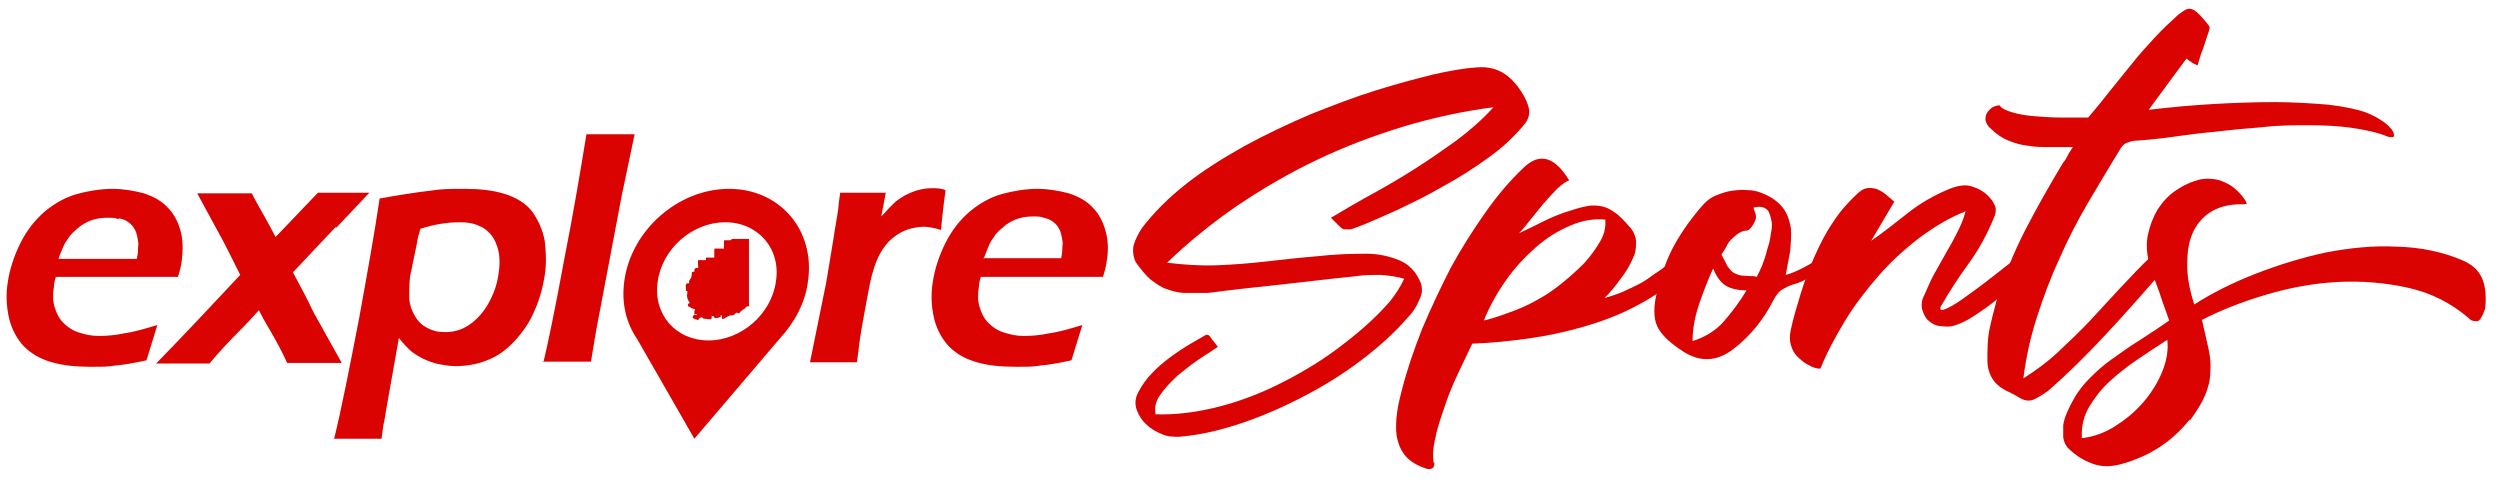 <?xml version="1.0" encoding="UTF-8"?> <svg xmlns="http://www.w3.org/2000/svg" version="1.1" viewBox="0 0 389.2 75.8"><defs><style> .cls-1, .cls-2 { fill: #db0202; } .cls-2 { display: none; } </style></defs><g><g id="Layer_1"><path id="keystone" class="cls-2" d="M110.8,42.3l1,2.3h-2.5l2.9,8.6h5.7l2.9-8.6h-2.5l1-2.3h-8.6Z"></path><path id="explore" class="cls-1" d="M110.3,53c-5.1,0-8.7-4.1-7.9-9.2.7-5.1,5.4-9.2,10.5-9.2s8.7,4.1,7.9,9.2c-.7,5.1-5.4,9.2-10.5,9.2h0ZM22.4,30.1c-1.5-.4-3.2-.7-4.9-.7s-3.7.3-5.5.8c-1.8.5-3.4,1.4-5,2.7-1.5,1.3-2.8,2.9-3.8,4.9-1,2-1.7,4.1-2,6.2-.3,1.9-.2,3.7.2,5.5.4,1.7,1.2,3.2,2.3,4.4,1.2,1.2,2.6,2,4.4,2.5,1.7.5,3.7.7,6,.7s2.6,0,3.9-.2c1.3-.1,2.9-.4,4.8-.8.8-2.6,1.4-4.5,1.7-5.5-2,.6-3.7,1.1-5.2,1.3-1.4.3-2.7.4-3.9.4s-2-.2-3-.5c-1-.3-1.8-.8-2.5-1.5-.7-.7-1.1-1.5-1.4-2.5-.3-1-.3-2-.1-3.2,0-.4.1-.9.3-1.5h19c.3-.9.5-1.7.6-2.5.2-1.7.2-3.3-.2-4.7-.4-1.4-1-2.6-2-3.6-.9-1-2.2-1.7-3.7-2.2h0ZM18.6,34c.5.1,1,.3,1.4.6.4.3.7.6.9,1,.3.4.4.9.5,1.4.1.5.2,1,.1,1.4,0,.4,0,1-.2,1.9h-12.2c.3-.9.6-1.5.8-2,.2-.5.6-1,1-1.6.4-.5,1-1,1.6-1.5.6-.4,1.3-.8,2-1,.7-.2,1.4-.3,2.2-.3s1.2,0,1.7.2h0ZM121.4,52.7h0ZM99.2,52.8l8.9,15.5,13.3-15.6c2.3-2.5,4-5.6,4.4-9,1.1-7.9-4.4-14.3-12.3-14.3s-15.2,6.4-16.3,14.3c-.5,3.5.3,6.6,2,9.1h0ZM52.2,35.4l-6.6,7c1.1,2,2.2,4.1,3.2,6.2l4.4,7.9c-1.5,0-2.9,0-4.1,0s-3,0-4.4,0c-.8-1.8-1.7-3.4-2.5-4.8-.9-1.5-1.5-2.6-1.9-3.4-.8.9-1.9,2.1-3.3,3.5-1.4,1.4-2.9,3-4.4,4.8-1.4,0-2.8,0-3.9,0s-2.8,0-4.4,0c4.3-4.4,8.6-9,13.1-13.8l-1.8-3.6c-.6-1.2-1.4-2.7-2.4-4.5l-2.5-4.6c1.9,0,3.4,0,4.5,0s2.8,0,4,0c.6,1.2,1.4,2.6,2.2,4l.6,1.1.9,1.7,6.6-6.9c1.2,0,2.5,0,3.9,0s2.7,0,4.1,0l-5.1,5.4h0ZM51.9,68.3h3.8c.9,0,2.1,0,3.7,0,.2-1.5.3-2.4.4-2.6l.3-1.8,2-11.3c.6.8,1.2,1.4,1.6,1.8.4.4,1,.8,1.7,1.2.7.4,1.5.7,2.5,1,1,.2,2,.4,3,.4,1.7,0,3.4-.3,4.9-.9,1.6-.6,3-1.6,4.3-3,1.3-1.4,2.4-3,3.1-4.7.8-1.8,1.3-3.6,1.6-5.5.3-1.9.2-3.7,0-5.4-.3-1.7-1-3.2-1.9-4.5-1-1.3-2.4-2.2-4.3-2.8-1.9-.6-4-.8-6.3-.8s-3.6,0-5.4.3c-1.8.2-4.4.6-7.8,1.2-.7,4.8-1.8,11-3.2,18.7-1.5,7.7-2.7,13.9-3.9,18.8h0ZM65.5,35.6c2.2-.7,4.2-1,6-1s2.6.3,3.6.8c1,.6,1.8,1.5,2.2,2.7.5,1.2.6,2.8.3,4.6-.2,1.6-.8,3.2-1.6,4.6-.8,1.4-1.8,2.5-3,3.3-1.2.8-2.4,1.1-3.7,1.1s-1.8-.2-2.7-.6c-.8-.4-1.5-1-2-1.9-.5-.8-.8-1.7-.9-2.7,0-1,0-2,.1-3,0-.6.3-1.5.5-2.7l.6-2.9c.1-.7.3-1.5.6-2.4h0ZM84.6,56.4c.7-2.9,1.8-8.2,3.2-15.8,1.5-7.6,2.6-14.2,3.5-19.7,1.8,0,3.1,0,3.8,0s2.3,0,3.7,0l-2,9.5-4,21.1-.8,4.8c-1.4,0-2.6,0-3.6,0s-1.6,0-4,0h0ZM126.1,56.4l2.5-12.3,1.2-7.2c.2-1.5.5-2.9.7-4.4,0-.3.1-1.1.3-2.5,1.6,0,2.8,0,3.6,0s2.1,0,3.5,0l-.7,3.7c.8-.9,1.5-1.6,2-2.1.5-.5,1.1-.8,1.7-1.2.6-.3,1.3-.6,2-.8.7-.2,1.5-.3,2.2-.3s1.4,0,2.1.3c-.2,1.6-.5,3.7-.7,6.2-1-.3-1.9-.5-2.7-.5s-1.9.2-2.7.5c-.8.3-1.6.8-2.3,1.4-.7.6-1.3,1.4-1.8,2.3-.4.7-.8,1.7-1.1,2.8-.3.9-.6,2.4-1,4.6-.4,2.2-.8,4.3-1.1,6.4-.1.8-.2,1.8-.4,3.1-1.3,0-2.5,0-3.6,0s-2.3,0-3.8,0h0ZM168.5,50.6c-2,.6-3.7,1.1-5.2,1.3-1.4.3-2.7.4-3.9.4s-2-.2-3-.5c-1-.3-1.8-.8-2.5-1.5-.7-.7-1.1-1.5-1.4-2.5-.3-1-.3-2-.1-3.2,0-.4.1-.9.3-1.5h19c.3-.9.5-1.7.6-2.5.3-1.7.2-3.3-.2-4.7-.4-1.4-1-2.6-2-3.6-.9-1-2.2-1.7-3.7-2.2-1.5-.4-3.2-.7-4.9-.7s-3.7.3-5.5.8c-1.8.5-3.4,1.4-5,2.7-1.5,1.3-2.8,2.9-3.8,4.9-1,2-1.7,4.1-2,6.2-.3,1.9-.2,3.7.2,5.5.4,1.7,1.2,3.2,2.3,4.4,1.2,1.2,2.6,2,4.4,2.5,1.7.5,3.7.7,6,.7s2.6,0,3.9-.2c1.3-.1,2.9-.4,4.8-.8.8-2.6,1.4-4.5,1.7-5.5h0ZM153.2,40.1c.3-.8.6-1.5.8-2,.2-.5.6-1,1-1.6.4-.5,1-1,1.6-1.5.6-.4,1.3-.8,2-1,.7-.2,1.4-.3,2.2-.3s1.2,0,1.7.2c.5.1,1,.3,1.4.6.4.3.7.6.9,1,.3.4.4.9.5,1.4.1.5.2,1,.1,1.4,0,.4,0,1-.2,1.9h-12.2Z"></path><g><path class="cls-1" d="M188.2,52.2c.3.3.5.7.7.9.2.3.5.6.7.9-.7.5-1.7,1.1-2.9,1.9-1.2.8-2.3,1.7-3.4,2.6-1.1,1-2,2-2.7,3-.7,1-.9,2-.7,3,3.1.1,6.4-.3,9.9-1.2,3.5-.9,6.8-2.2,10.1-3.9,3.3-1.7,6.4-3.6,9.2-5.8,2.9-2.2,5.3-4.4,7.3-6.7.8-1,1.6-2.2,2.2-3.5-1-.3-2.2-.5-3.6-.6-1.4,0-2.7,0-3.9.2-4.1.4-8,.9-11.7,1.3-3.8.4-7.5.8-11.3,1.3-1.3,0-2.5,0-3.6,0-1.1,0-2-.3-2.9-.6s-1.7-.9-2.5-1.5c-.8-.7-1.5-1.6-2.3-2.7-.4-.9-.5-1.8-.3-2.7.3-.9.7-1.7,1.2-2.5,1.9-2.5,4.2-4.8,7-7,2.8-2.2,5.9-4.1,9.1-5.9,3.3-1.8,6.7-3.4,10.2-4.9,3.5-1.4,6.9-2.7,10.1-3.7,3.2-1,6.2-1.8,9-2.5,2.7-.6,5-1,6.7-1.1,2-.2,3.7.3,5.1,1.5.7.6,1.3,1.3,1.9,2.2.6.9,1,1.8,1.2,2.6.2.9,0,1.8-.8,2.7-1.5,1.8-3.4,3.6-5.7,5.2-2.2,1.6-4.6,3.1-7,4.4-2.4,1.4-4.7,2.5-7,3.6-2.3,1-4.2,1.9-5.8,2.5-.6.2-1,.4-1.4.5-.3,0-.7,0-1,0-.3,0-.6-.3-.9-.6-.3-.3-.7-.7-1.2-1.2,2.2-1.3,4.4-2.6,6.6-3.8s4.4-2.5,6.6-3.9c2.2-1.4,4.2-2.8,6.3-4.3,2-1.5,4-3.2,5.8-5.2-4.7.6-9.3,1.6-14,3-4.6,1.4-9.1,3.1-13.5,5.2-4.4,2.1-8.5,4.5-12.5,7.2-3.9,2.7-7.5,5.6-10.8,8.8,2.5.3,5.1.5,7.7.4,2.6-.1,5.2-.3,7.8-.6,2.6-.3,5.3-.6,7.8-.8,2.6-.3,5.2-.4,7.7-.4,1.9,0,3.6.4,5.1,1,1.5.6,2.7,1.8,3.4,3.6.3.9.2,1.8-.3,2.7-.4,1-1,1.9-1.8,2.7-1.9,2.2-4.3,4.4-7.2,6.6-2.9,2.2-6,4.1-9.3,5.8-3.3,1.7-6.6,3.1-10,4.2-3.4,1.1-6.4,1.7-9.1,1.9-.8,0-1.7,0-2.6-.4-.9-.4-1.7-.8-2.4-1.5-.7-.6-1.2-1.4-1.5-2.2-.3-.8-.3-1.6,0-2.4.4-.9,1-1.8,1.7-2.7.8-.9,1.6-1.7,2.6-2.5s2-1.5,3.1-2.2c1.1-.7,2.2-1.3,3.4-2Z"></path><path class="cls-1" d="M223.3,71.9c0,.4,0,.7-.2.9s-.5.3-.9.2c-1.3-.4-2.4-1-3.1-1.7-.7-.7-1.2-1.6-1.5-2.7-.3-1-.3-2.2-.2-3.5s.4-2.7.8-4.2c.8-3.2,1.9-6.4,3.2-9.7,1.4-3.3,2.9-6.5,4.5-9.6,1.7-3.1,3.5-5.9,5.4-8.6,1.9-2.7,3.8-4.9,5.8-6.8,2.5-2.5,4.9-1.9,7.2,1.9-.5.1-1.1.6-1.9,1.3-.7.7-1.4,1.5-2.2,2.4-.7.9-1.4,1.7-2.1,2.6s-1.2,1.5-1.6,1.9c1.3-.6,2.5-1.2,3.7-1.8,1.2-.6,2.4-1.1,3.6-1.5,1.2-.4,2.2-.7,3.2-.9,1-.2,1.9-.1,2.7.1.7.2,1.3.6,2,1.1.6.5,1.2,1.1,1.8,1.8.7.7,1.1,1.5,1.2,2.4,0,.8,0,1.7-.4,2.5-.5,1.2-1.2,2.4-2,3.4-.8,1.1-1.6,2.1-2.5,3,1-.3,2-.6,2.9-1,.9-.4,1.7-.8,2.5-1.2.8-.4,1.5-.9,2.3-1.5.8-.5,1.6-1.1,2.5-1.8l1.4,2.2c-2.1,1.9-4.5,3.4-7,4.7-2.5,1.3-5.2,2.3-8,3.1-2.8.8-5.6,1.4-8.5,1.8s-5.8.7-8.7.8c-.6,1.3-1.3,2.7-2.1,4.4s-1.5,3.3-2.1,5.1-1.2,3.4-1.5,5c-.4,1.6-.5,3-.3,4.1ZM250,34.2c-1.8-.2-3.6.1-5.5.9-1.9.8-3.7,1.9-5.4,3.4-1.7,1.5-3.3,3.2-4.7,5.2-1.4,2-2.5,4-3.4,6.2,1.7-.4,3.3-1,4.9-1.6s3.1-1.4,4.6-2.3c.8-.5,1.8-1.2,2.9-2.1,1.1-.9,2.2-1.9,3.2-2.9,1-1.1,1.8-2.2,2.5-3.4.7-1.2.9-2.3.8-3.3Z"></path><path class="cls-1" d="M283.5,42.4c-.7.3-1.5.6-2.2,1-.7.4-1.4.7-2.2.9-.6.2-1.2.5-1.7.8s-.9.9-1.3,1.6c-1.5,3-3.6,5.6-6.2,7.6-1.3,1-2.5,1.5-3.8,1.6-1.3.1-2.7-.3-4.1-1.2-2-1.3-3.4-2.6-4-3.9-.6-1.3-.6-3.2,0-5.5.7-2.8,1.6-5.3,2.8-7.4s2.7-4.2,4.5-6.2c.5-.5,1.1-1,1.9-1.3.8-.3,1.6-.6,2.4-.7.8-.1,1.7-.2,2.5-.1.8,0,1.6.2,2.3.5,1.5.6,2.5,1.4,3.2,2.3.7.9,1,2,1.2,3.1.1,1.1,0,2.3-.1,3.6-.2,1.2-.5,2.5-.7,3.7.8-.2,1.7-.6,2.5-1,.9-.5,1.7-.9,2.4-1.3l.6,1.9ZM263.5,53.1c1.9-.6,3.6-1.6,4.9-3.1,1.3-1.5,2.5-3.1,3.5-4.8-1.7,0-2.9-.4-3.6-1-.7-.6-1.2-1.4-1.6-2.4-.7,1.5-1.4,3.3-2.1,5.3-.7,2-1.1,4-1.1,6ZM273.5,43.1c.2-.4.5-1,.8-1.7.3-.8.6-1.6.8-2.5.3-.9.5-1.7.6-2.6.2-.9.2-1.6,0-2.3s-.3-1.2-.8-1.5c-.4-.3-1-.4-1.9-.2,0,.3.2.6.3,1,.1.3.1.7,0,.9-.1.3-.3.7-.6,1.1-.3.4-.5.6-.8.6-.6,0-1.1.3-1.5.6-.4.3-.7.6-1,.9-.3.3-.5.7-.7,1.1-.2.4-.5.8-.7,1.1.3.7.7,1.3.9,1.8.3.4.6.8.9,1,.3.2.8.4,1.3.5.5,0,1.2.1,2,.1Z"></path><path class="cls-1" d="M315.3,42.8c-1,.8-2,1.7-3,2.6s-2,1.7-3.1,2.5c-1,.7-2,1.4-2.9,1.9s-1.7.8-2.5,1c-.8.1-1.5,0-2.2-.1-.7-.2-1.2-.6-1.6-1-.4-.5-.6-1-.8-1.7-.1-.7,0-1.4.4-2.1.5-1.2,1-2.3,1.6-3.4.6-1.1,1.2-2.1,1.8-3.2.6-1,1.2-2.1,1.7-3.1.5-1,1-2.1,1.3-3.3-2.6,1-5,2.5-7.3,4.2-2.3,1.8-4.4,3.7-6.3,5.9-1.9,2.2-3.7,4.5-5.2,7-1.5,2.5-2.8,4.9-3.8,7.4-.6,0-1.2-.2-1.9-.6-.6-.3-1.2-.8-1.7-1.3-.5-.5-.8-1.1-1-1.8-.2-.7-.2-1.5,0-2.4.4-1.9,1-3.8,1.6-5.8.6-1.9,1.3-3.8,2.1-5.6.8-1.8,1.7-3.6,2.8-5.2,1-1.6,2.3-3.1,3.7-4.4.6-.6,1.1-.9,1.6-1,.5-.1,1,0,1.5.1.5.2,1,.5,1.4.8.5.4.9.8,1.4,1.2l-3.6,6.1c2-1.4,3.9-2.9,5.8-4.4s4-2.7,6.4-3.7c1.3-.5,2.4-.7,3.4-.4,1,.3,2,.8,2.8,1.7.4.4.7.9.9,1.4.2.5.1,1-.1,1.6-1.1,2.7-2.4,5.1-4,7.3-1.6,2.2-3.1,4.5-4.4,6.8-.1.5.1.6.8.3.7-.3,1.6-.8,2.7-1.6,1.1-.8,2.4-1.7,3.8-2.8,1.4-1.1,2.8-2.2,4.1-3.2l1.7,2.1Z"></path><path class="cls-1" d="M336.9,41.9c-3.2,3.7-6.2,7.1-9.1,10.2s-5.8,6-8.9,8.7c-.8.6-1.6,1.1-2.3,1.4-.7.3-1.5.2-2.4-.4-.2-.1-.5-.3-.7-.4-.3-.1-.5-.3-.8-.4-1.1-.5-1.9-1.1-2.5-2-.5-.8-.8-1.8-.8-2.9,0-1.6,0-3.2.3-4.7.3-1.5.7-3,1.1-4.5,1.2-3.9,2.7-7.6,4.5-11.1,1.8-3.5,3.8-7,5.9-10.5.3-.3.5-.7.7-1.1.2-.4.5-.8.8-1.3-1.2,0-2.3,0-3.5,0-1.2,0-2.3,0-3.4-.2-1.1-.1-2.1-.4-3.1-.8-1-.4-1.9-1-2.8-1.9-.5-.4-.7-.9-.8-1.3,0-.4,0-.8.3-1.2.2-.3.5-.6.8-.8.4-.2.8-.3,1.1-.3.3.5,1,.8,2,1.1,1,.3,2.2.5,3.5.6s2.7.2,4.2.2c1.5,0,2.8,0,4.1,0,1.2-1.4,2.4-2.9,3.5-4.3,1.1-1.4,2.3-2.8,3.4-4.2s2.3-2.7,3.5-4c1.2-1.3,2.4-2.4,3.6-3.5.4-.3.8-.6,1.2-.8.4-.2.8-.2,1.3.1.5.3.9.8,1.3,1.2.4.5.8.9,1.1,1.4,0,0,0,.3-.2.9-.2.5-.4,1.2-.6,1.8-.2.7-.5,1.3-.7,2-.2.6-.3,1.1-.4,1.3-.3-.2-.7-.3-.9-.5-.3-.2-.5-.3-.8-.6l-5.9,8c3.3-.4,6.6-.7,10-.9,3.4-.2,6.7-.3,9.7-.3,3,0,5.8.2,8.3.4,2.5.3,4.4.7,5.8,1.2.8.3,1.6.7,2.2,1.1.7.4,1.3.9,1.8,1.5.3.4.4.7.4,1s-.3.3-.9.2c-1.7-.7-3.6-1.1-5.7-1.4-2.1-.3-4.3-.4-6.7-.4-2.3,0-4.7,0-7.2.3-2.4.2-4.8.4-7.2.7-2.3.2-4.6.5-6.7.8-2.1.3-4.1.5-5.8.6-.5,0-1,.2-1.3.3-.4.1-.7.4-1,.8-1.7,2.8-3.4,5.6-5.1,8.5-1.7,2.9-3.2,5.8-4.5,8.8-1.4,3-2.5,6-3.5,9.1-1,3.1-1.7,6.3-2.1,9.5,1.9-1.2,3.7-2.5,5.4-4.1,1.7-1.6,3.4-3.2,5-4.9,1.6-1.7,3.2-3.5,4.8-5.2,1.6-1.7,3.2-3.4,4.8-4.9l1.3,2Z"></path><path class="cls-1" d="M340.9,65.3c-2.7,3.4-6.2,5.7-10.5,6.9-1.7.5-3.2.5-4.6,0-1.4-.5-2.7-1.3-3.9-2.5-.4-.5-.6-1-.7-1.6,0-.6,0-1.2,0-1.9.1-.7.3-1.3.6-2,.3-.7.6-1.3,1-2,.7-1.3,1.6-2.4,2.6-3.4,1-1,2.1-2,3.4-2.9s2.6-1.9,4.1-2.8c1.5-1,3.1-2,4.8-3.2-.5-1.5-1-2.7-1.3-3.7s-.7-1.9-.9-2.5c-.2-.7-.4-1.3-.6-1.7s-.3-.9-.4-1.3c-.3-1.4-.4-2.9-.1-4.2.3-1.4.8-2.7,1.5-3.9.8-1.2,1.7-2.2,2.9-3,1.2-.8,2.5-1.4,3.9-1.7.7-.1,1.4-.1,2.1,0,.7.1,1.4.4,2,.7.6.3,1.2.8,1.7,1.3.5.5,1,1.1,1.3,1.8-.1,0-.3.1-.5.1h-.5c-2,0-3.6.5-4.8,1.3-1.2.8-2.1,1.9-2.7,3.3s-.8,3-.8,4.9c0,1.9.4,3.9,1.1,6.1,2.8-1.8,6-3.4,9.6-4.8,3.6-1.4,7.2-2.5,10.9-3.3,3.7-.7,7.4-1.1,11.1-.9,3.7.1,7,.8,10.1,2.1,1.4.6,2.4,1.4,3,2.6.6,1.2.8,2.8.6,4.9-.4,1.2-.8,1.9-1.2,2-.5,0-1,0-1.4-.5-2.7-2.3-5.8-3.9-9.4-4.7-3.6-.8-7.3-1.1-11-.9-3.8.2-7.5.9-11.2,2-3.7,1.1-7,2.4-9.9,3.9.4,1.7.7,3.1,1,4.4.3,1.3.4,2.5.3,3.7,0,1.2-.3,2.4-.8,3.6s-1.3,2.5-2.4,4ZM324.2,68.2c1.7-.2,3.4-.8,5-1.8s3.1-2.2,4.4-3.7c1.3-1.5,2.3-3.1,3-4.8.7-1.7,1-3.4.8-5-1.5,1-3.1,2-4.7,3.1-1.6,1.1-3,2.2-4.3,3.4s-2.3,2.5-3.2,4c-.8,1.4-1.2,3-1.1,4.8Z"></path></g><path class="cls-1" d="M113.7,37.4c0,0-.7,0-.8,0-.2,0-.2,0-.2.4,0,.2,0,.8,0,.9-.3,0-.5,0-.7,0-.8,0-.8-.1-.8.3s0,.7,0,1.1c-.3,0-.7,0-1.1,0-.2,0-.2,0-.2.2,0,0,0,.1,0,.2-.2,0-1.1,0-1.2,0-.1,0,0,1,0,1.2-.3,0-.6,0-.6.4,0,0,0,.2,0,.2-.3,0-.4,0-.4.2,0,0,0,0,0,.1,0,1-.6.9-.4,1.5-.1,0-.1,0-.2,0-.5,0-.3.6-.3,1.2,0,0,0,0,.2,0,0,0,0,0,0,0,0,0,0,0,0,0,.1.3-.3.9.3,1.7,0,0,.2.2,0,.2,0,0-.2.1-.2.2,0,.3,0,.3.3.4,0,0,0,0,0,0,0,0,.3.2.3.2.2,0,.3.2.5.1,0,0,0,0,0,0,0,0,0,0,0,0,0,0,0,.3-.1.3h0c0,.2,0,.4,0,.5,0,0,.2,0,.4,0,0,0,0,0,0,.1,0,0,0,0,0,0,0,0,0,0,0,0-.2,0-.3,0-.4,0,0,0,0,0,0,0-.2.1-.4.4-.1.6,0,0,.5.2.6.2,0,0,.2,0,.2-.1,0-.1.2-.3.4-.3.3,0,.2.2.3.2.2,0,.8.1,1,.1.2,0,.3,0,.3-.3,0,0,0,0,0-.2.2,0,.4,0,.4.2,0,.3.9,0,1-.1,0,0,0-.1,0-.2,0,0,0,0,.2,0-.2,1.2.7.1,1.3,0,.1,0,.6,0,.7-.2.1-.1.2-.3.4-.2.3.2.4-.1.5-.2.2-.2.4-.3.7-.5.1,0,0-.2.3-.3.1,0,.2,0,.3,0v-10.5c-.3,0-.6,0-.9,0-.6,0-1.2,0-1.7,0,0,0,0,0,0,0Z"></path></g></g></svg> 